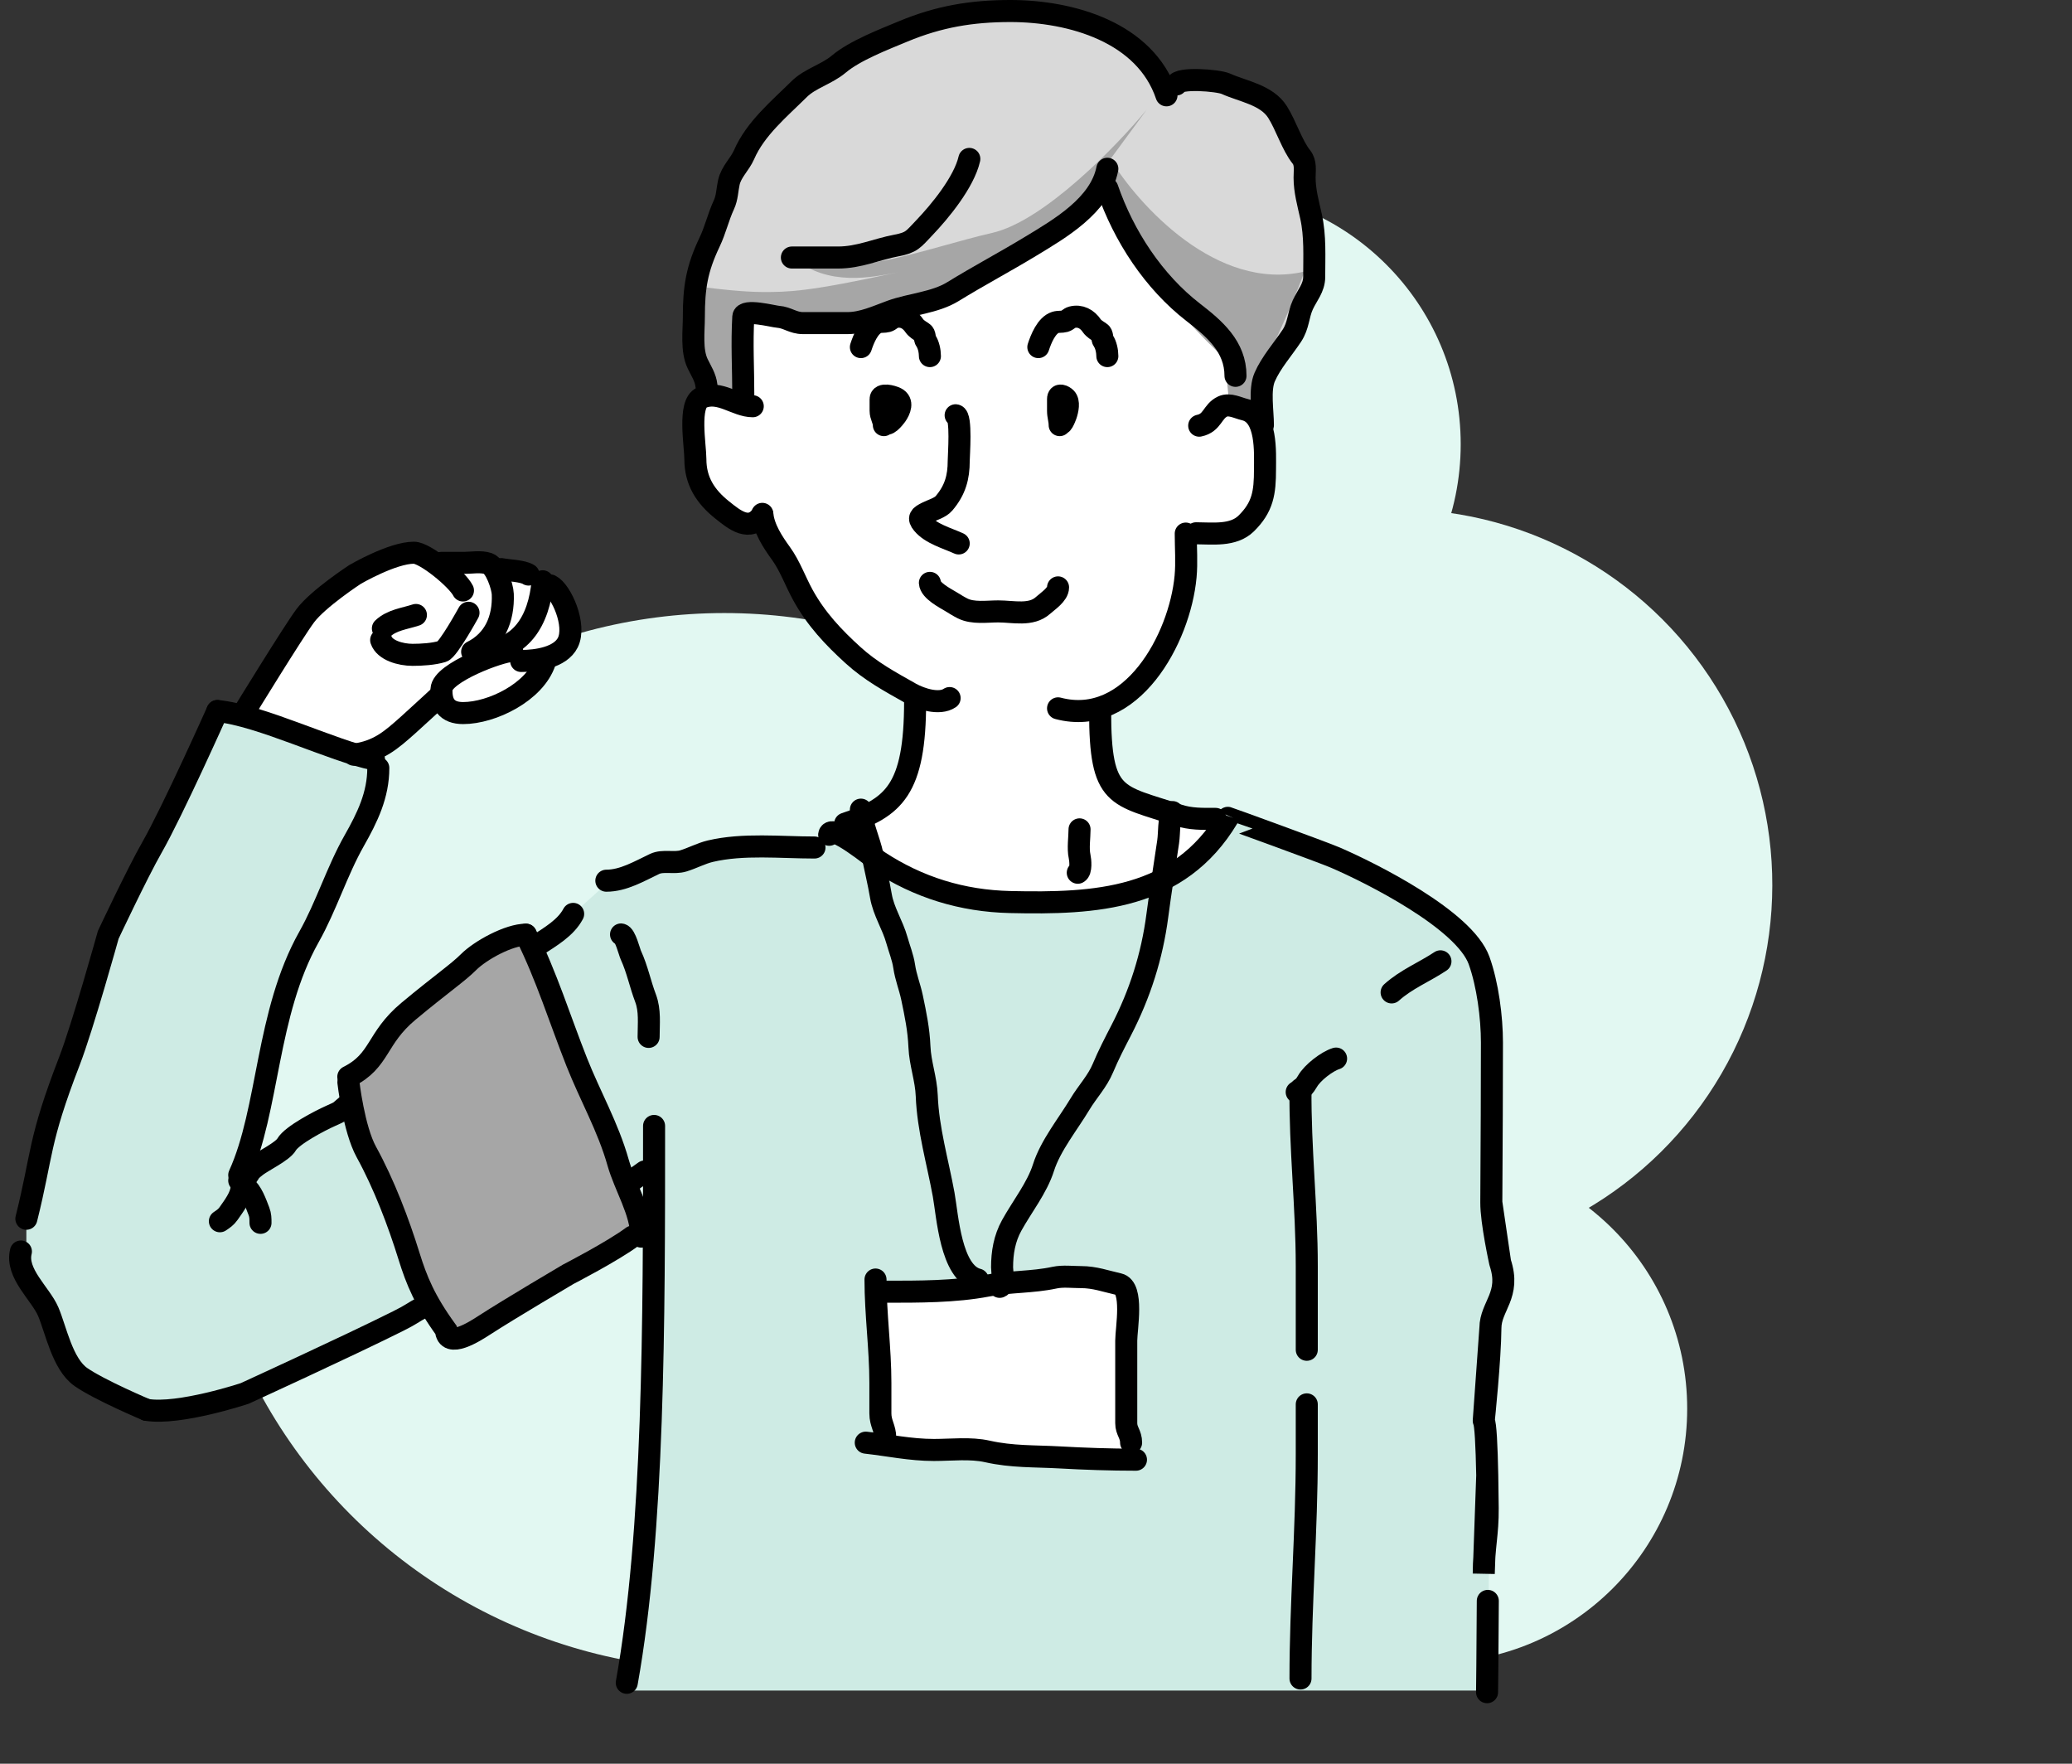 <svg width="188" height="160" viewBox="0 0 188 160" fill="none" xmlns="http://www.w3.org/2000/svg">
<rect x="0" y="0" width="188" height="160" fill="#333333" stroke="none"/>
<ellipse cx="130.032" cy="127.791" rx="23.053" ry="23.053" transform="rotate(180 130.032 127.791)" fill="#E2F8F2"/>
<ellipse cx="109.482" cy="40.299" rx="23.053" ry="23.053" transform="rotate(180 109.482 40.299)" fill="#E2F8F2"/>
<ellipse cx="65.718" cy="103.537" rx="47.923" ry="47.923" transform="rotate(180 65.718 103.537)" fill="#E2F8F2"/>
<ellipse cx="126.716" cy="80.276" rx="34.092" ry="34.092" transform="rotate(150.141 126.716 80.276)" fill="#E2F8F2"/>
<path d="M67.379 27.833V36.33C66.335 35.883 64.07 35.257 63.354 36.33C61.565 47.063 67.379 47.511 69.168 46.616C74.087 58.691 78.559 60.927 83.032 63.163C84.105 69.245 81.094 72.853 79.454 73.897L74.087 77.027H67.379L64.248 81.499L93.765 93.127L133.12 85.077L126.859 80.605C124.921 79.561 118.988 76.759 110.759 73.897C100.026 73.002 100.026 70.766 100.026 64.505C106.734 60.48 107.629 54.219 107.629 48.405C112.28 49.478 114.337 46.169 114.784 44.38V38.119L112.101 36.33C112.101 35.436 111.832 33.021 110.759 30.516C105.84 27.386 102.262 22.019 100.473 16.653C97.611 21.661 87.056 26.193 82.137 27.833L74.982 29.175L67.379 27.833Z" fill="white"/>
<path d="M97.951 75.238C97.951 75.951 97.795 76.967 97.955 77.687C98.033 78.038 98.12 79.008 97.79 79.173" stroke="black" stroke-width="2" stroke-linecap="round"/>
<path d="M27.155 56.084L21.707 64.999L33.098 68.961L39.536 63.513L42.013 64.504L46.47 63.513L50.927 59.056L51.918 56.579L49.937 53.113L45.975 51.627L40.527 51.132L37.555 50.141L34.089 51.132L27.155 56.084Z" fill="white"/>
<path d="M50.432 84.314L55.384 79.856C58.356 80.847 68.261 83.323 67.766 92.733C67.369 100.261 62.318 104.124 59.842 105.114L39.041 117.991L18.735 127.896H13.288L6.354 123.439L2.392 114.524V110.562L5.404 99.388L7.64 93.127L10.771 83.288L19.726 64.008L35.079 69.456L33.593 73.418L25.669 90.257L22.697 106.105L30.622 100.657L50.432 84.314Z" fill="#CEEBE4"/>
<path d="M58.356 111.553L41.517 121.953L36.07 110.562L32.603 103.133L31.612 97.685L36.07 92.238L47.46 84.809L58.356 111.553Z" fill="#A6A6A6"/>
<path d="M59.347 90.752V105.609L59.099 129.486L56.87 153.362H134.989L135.422 106.799V97.053L134.556 88.174L131.308 83.409L126.76 80.377L115.281 75.396L111.547 74.424C109.566 77.198 105.208 82.11 93.718 82.11C84.526 82.11 78.002 77.634 75.888 75.396L73.05 77.129H61.823L54.858 80.377L59.347 90.752Z" fill="#CEEBE4"/>
<path d="M75.234 75.728C75.374 74.609 79.411 77.937 79.722 78.141C83.323 80.504 87.294 81.732 91.649 81.831C99.415 82.008 106.948 81.621 111.405 74.192C111.41 74.183 120.006 77.3 121.168 77.802C124.427 79.21 132.871 83.437 134.203 87.137C134.98 89.297 135.369 92.275 135.369 94.576C135.369 98.368 135.347 103.463 135.312 109.076M134.926 153.512C134.926 153.512 134.974 149.786 134.994 145.23M135.312 109.076C135.3 110.849 136.112 114.524 136.112 114.524M135.312 109.076L136.112 114.524M136.112 114.524C137.102 117.496 135.246 118.475 135.23 120.467M135.23 120.467C135.208 123.3 134.626 128.886 134.626 128.886M135.23 120.467L134.626 128.886M134.626 128.886C134.791 129.157 134.889 131.124 134.943 133.839M134.943 133.839L134.626 142.753C134.634 140.309 135.005 139.179 134.984 136.81C134.974 135.759 134.961 134.756 134.943 133.839Z" stroke="black" stroke-width="2" stroke-linecap="round"/>
<path d="M117.999 98.794C117.948 104.167 118.568 109.492 118.568 114.849C118.568 117.382 118.568 119.915 118.568 122.448M117.999 152.269C117.999 145.42 118.568 138.91 118.568 131.915C118.568 130.411 118.568 128.906 118.568 127.401" stroke="black" stroke-width="2" stroke-linecap="round"/>
<path d="M59.347 102.143C59.347 120.104 59.347 138.791 56.87 152.659" stroke="black" stroke-width="2" stroke-linecap="round"/>
<path d="M73.902 76.884C70.83 76.884 67.427 76.512 64.444 77.219C63.637 77.41 62.807 77.854 61.996 78.101C61.169 78.352 60.167 78.011 59.395 78.374C58.031 79.017 56.577 79.895 55.016 79.895" stroke="black" stroke-width="2" stroke-linecap="round"/>
<path d="M52.005 82.906C51.334 84.174 49.951 84.967 48.676 85.799M31.612 100.162C30.692 100.915 31.076 100.754 29.972 101.244C29.049 101.655 26.489 102.98 26.003 103.829C25.65 104.448 23.896 105.3 23.282 105.76C22.086 106.657 23.077 106.41 21.707 107.095" stroke="black" stroke-width="2" stroke-linecap="round"/>
<path d="M13.288 127.896C16.259 128.391 22.202 126.41 22.202 126.41C22.202 126.41 31.562 122.127 36.112 119.852C37.43 119.193 37.25 119.182 38.546 118.486M58.501 106.273C58.115 106.548 57.728 106.823 57.34 107.096" stroke="black" stroke-width="2" stroke-linecap="round"/>
<path d="M56.349 84.771C56.738 84.819 57.103 86.356 57.243 86.657C57.829 87.928 58.078 89.245 58.573 90.55C58.998 91.67 58.851 92.879 58.851 94.065" stroke="black" stroke-width="2" stroke-linecap="round"/>
<path d="M121.228 96.031C120.4 96.286 119.076 97.309 118.637 98.086C118.391 98.522 118.078 98.858 117.654 99.07" stroke="black" stroke-width="2" stroke-linecap="round"/>
<path d="M22.202 107.59C22.868 108.123 23.198 109.124 23.497 109.893C23.635 110.248 23.635 110.56 23.635 110.933" stroke="black" stroke-width="2" stroke-linecap="round"/>
<path d="M21.925 107.735C21.854 108.584 21.208 109.417 20.736 110.094C20.519 110.407 20.26 110.581 19.951 110.789" stroke="black" stroke-width="2" stroke-linecap="round"/>
<path d="M126.266 90.029C127.6 88.828 129.242 88.179 130.697 87.209" stroke="black" stroke-width="2" stroke-linecap="round"/>
<path d="M31.612 98.181C31.612 98.181 32.095 102.425 33.241 104.508C34.844 107.424 36.153 110.864 37.118 113.975C37.798 116.164 38.546 117.991 40.464 120.644C40.558 122.414 43.113 120.757 43.911 120.241C46.303 118.693 51.542 115.608 51.542 115.608C51.542 115.608 55.633 113.497 57.383 112.184" stroke="black" stroke-width="2" stroke-linecap="round"/>
<path d="M58.189 112.184C58.189 109.934 56.699 107.641 56.085 105.471C55.172 102.237 53.547 99.428 52.326 96.34C50.808 92.501 49.583 88.526 47.716 84.792" stroke="black" stroke-width="2" stroke-linecap="round"/>
<path d="M47.716 84.792C46.179 84.792 43.595 86.198 42.508 87.285C41.526 88.267 40.032 89.266 37.06 91.742C34.089 94.219 34.536 96.216 31.603 97.683" stroke="black" stroke-width="2" stroke-linecap="round"/>
<path d="M21.707 106.6C24.416 100.651 24.132 91.934 28.037 84.993C29.613 82.191 30.567 79.038 32.141 76.26C33.33 74.162 34.325 72.13 34.325 69.667" stroke="black" stroke-width="2" stroke-linecap="round"/>
<path d="M19.726 64.503C23.62 64.874 30.223 68.139 33.932 68.881" stroke="black" stroke-width="2" stroke-linecap="round"/>
<path d="M19.726 64.503C19.726 64.503 15.667 73.588 13.783 76.885C12.451 79.215 9.821 84.809 9.821 84.809C9.821 84.809 7.512 93.118 6.299 96.257C3.451 103.626 3.878 104.619 2.392 110.562" stroke="black" stroke-width="2" stroke-linecap="round"/>
<path d="M1.897 113.534C1.402 115.515 3.675 117.357 4.373 118.981C5.071 120.605 5.652 123.745 7.345 124.924C9.037 126.103 13.288 127.896 13.288 127.896" stroke="black" stroke-width="2" stroke-linecap="round"/>
<path d="M22.202 64.504C22.202 64.504 26.623 57.295 27.702 55.852C28.861 54.304 32.213 52.114 32.213 52.114C32.213 52.114 35.583 50.141 37.555 50.141C38.581 50.141 41.503 52.56 42.006 53.566" stroke="black" stroke-width="2" stroke-linecap="round"/>
<path d="M42.508 55.589C42.508 55.589 40.673 58.931 40.136 59.096C39.352 59.338 38.269 59.405 37.433 59.405C36.344 59.405 34.894 58.996 34.584 58.065" stroke="black" stroke-width="2" stroke-linecap="round"/>
<path d="M40.032 51.064C40.032 51.064 41.297 51.064 42.067 51.064C42.745 51.064 43.641 50.901 44.292 51.126C44.969 51.36 45.593 53.181 45.62 53.906C45.703 56.139 44.883 58.106 42.84 59.127" stroke="black" stroke-width="2" stroke-linecap="round"/>
<path d="M49.234 52.732C48.91 56.304 47.262 59.127 43.395 59.127" stroke="black" stroke-width="2" stroke-linecap="round"/>
<path d="M49.937 53.112C50.928 53.608 52.311 56.712 51.521 58.293C50.837 59.66 48.685 59.961 47.288 59.961" stroke="black" stroke-width="2" stroke-linecap="round"/>
<path d="M46.47 59.056C45.411 59.056 40.117 61.024 40.059 62.525C40.009 63.836 40.526 64.688 42.021 64.688C44.63 64.688 48.529 62.785 49.442 60.046" stroke="black" stroke-width="2" stroke-linecap="round"/>
<path d="M40.032 63.018C40.032 63.018 37.807 65.073 37.063 65.738C35.43 67.197 34.339 68.147 32.108 68.465" stroke="black" stroke-width="2" stroke-linecap="round"/>
<path d="M45.48 51.627C46.087 51.751 47.44 51.778 47.956 52.122" stroke="black" stroke-width="2" stroke-linecap="round"/>
<path d="M34.741 57.011C35.562 56.233 36.728 56.125 37.738 55.788" stroke="black" stroke-width="2" stroke-linecap="round"/>
<path d="M64.311 21.523C61.768 27.982 63.252 33.184 64.311 34.978L67.49 35.875L67.036 28.699C67.036 28.251 67.581 27.533 69.76 28.251C72.485 29.148 77.48 29.148 82.475 27.802C87.47 26.457 98.368 20.178 100.639 15.244C99.912 18.832 103.363 23.616 105.18 25.56L111.991 32.736V36.772L114.262 38.566L114.716 34.53L119.257 23.317L117.894 15.244L115.17 9.862C113.353 8.666 108.994 6.812 106.088 8.965C104.726 4.032 93.373 -3.144 80.204 4.032C67.036 11.208 67.49 13.45 64.311 21.523Z" fill="#D9D9D9"/>
<path d="M67.428 28.28V35.883L63.811 34.541L62.907 29.622L63.811 26.044C64.866 26.193 67.428 26.491 69.237 26.491C71.498 26.491 73.306 26.491 81.445 24.703C79.184 25.15 75.115 26.044 71.95 23.361C76.471 25.597 84.157 22.466 90.035 21.125C94.737 20.052 101.338 13.224 104.051 9.944L100.434 14.864C99.831 16.056 97.902 18.978 95.008 21.125C90.035 25.597 81.897 27.833 77.375 29.175C73.758 30.248 69.237 29.026 67.428 28.28Z" fill="#A6A6A6"/>
<path d="M118.362 24.634C110.408 26.491 103.297 18.596 100.736 14.416C98.928 19.618 106.912 28.659 111.131 32.529L111.583 37.173L113.842 38.566L114.294 33.922C115.198 32.064 117.277 27.606 118.362 24.634Z" fill="#A6A6A6"/>
<path d="M68.3 36.853C66.795 36.853 65.301 35.368 63.671 36.072C62.407 36.618 63.093 40.42 63.093 41.648C63.093 43.626 63.995 45.045 65.536 46.27C66.617 47.13 68.037 48.341 69.168 46.692" stroke="black" stroke-width="2" stroke-linecap="round"/>
<path d="M69.168 46.616C69.285 47.926 70.122 49.188 70.868 50.218C71.674 51.331 72.173 52.749 72.85 53.979C74.054 56.166 75.623 57.82 77.382 59.421C79.013 60.906 80.724 61.822 82.622 62.895C83.542 63.414 85.233 63.957 86.162 63.327" stroke="black" stroke-width="2" stroke-linecap="round"/>
<path d="M96.001 64.259C102.652 66.018 107.046 57.944 107.571 52.313C107.691 51.032 107.587 49.692 107.587 48.405" stroke="black" stroke-width="2" stroke-linecap="round"/>
<path d="M108.523 48.378C109.997 48.378 111.894 48.648 113.072 47.49C114.583 46.006 114.778 44.694 114.778 42.577C114.778 41.075 114.992 37.63 112.93 37.154C112.341 37.018 111.562 36.587 110.94 36.874C109.976 37.32 110.042 38.359 108.808 38.616" stroke="black" stroke-width="2" stroke-linecap="round"/>
<path d="M67.442 35.883C67.442 33.458 67.301 31.171 67.442 28.74C67.485 27.996 70.144 28.706 70.61 28.74C71.432 28.799 71.954 29.311 72.853 29.311C74.197 29.311 75.54 29.311 76.884 29.311C78.266 29.311 79.564 28.696 80.837 28.232C82.638 27.576 84.82 27.469 86.467 26.454C88.81 25.011 91.194 23.752 93.541 22.327C96.158 20.738 99.816 18.638 100.473 15.311" stroke="black" stroke-width="2" stroke-linecap="round"/>
<path d="M100.473 17.1C101.962 21.416 104.667 25.55 108.272 28.338C110.202 29.83 112.101 31.446 112.101 34.094" stroke="black" stroke-width="2" stroke-linecap="round"/>
<path d="M106.734 7.663C106.899 7.003 110.531 7.284 111.227 7.598C112.775 8.296 114.924 8.598 115.913 10.157C116.681 11.366 117.231 13.177 118.079 14.239C118.505 14.773 118.37 15.451 118.37 16.118C118.37 17.313 118.695 18.46 118.952 19.616C119.354 21.43 119.242 23.266 119.242 25.123C119.242 26.118 118.605 26.783 118.208 27.65C117.77 28.607 117.837 29.519 117.206 30.468C116.399 31.681 115.33 32.88 114.75 34.209C114.249 35.357 114.588 37.31 114.588 38.566" stroke="black" stroke-width="2" stroke-linecap="round"/>
<path d="M64.099 34.989C64.014 34.228 63.618 33.657 63.305 33.006C62.715 31.778 62.956 30.062 62.956 28.742C62.956 26.08 63.227 24.389 64.385 21.96C64.921 20.837 65.156 19.707 65.688 18.561C65.983 17.925 65.983 17.213 66.132 16.547C66.354 15.56 67.135 14.907 67.514 14.029C68.538 11.661 70.725 9.856 72.517 8.081C73.504 7.104 75.002 6.745 76.107 5.815C77.566 4.587 80.209 3.572 81.968 2.841C85.186 1.504 88.157 1 91.672 1C97.198 1 103.915 2.927 105.84 8.647" stroke="black" stroke-width="2" stroke-linecap="round"/>
<path d="M87.951 14.416C87.469 16.516 85.31 19.158 83.831 20.7C82.871 21.701 82.743 22.005 81.339 22.271C79.494 22.62 77.963 23.361 76.036 23.361C74.641 23.361 73.246 23.361 71.851 23.361" stroke="black" stroke-width="2" stroke-linecap="round"/>
<path d="M94.212 31.488C94.452 30.754 94.95 29.5 95.759 29.248C96.04 29.161 96.333 29.219 96.61 29.142C96.859 29.074 97.019 28.843 97.269 28.779C98.012 28.589 98.651 28.94 99.067 29.559C99.229 29.799 99.568 30.007 99.807 30.156C100.078 30.326 99.955 30.704 100.103 30.913C100.351 31.261 100.473 31.863 100.473 32.305" stroke="black" stroke-width="2" stroke-linecap="round"/>
<path d="M78.112 31.488C78.352 30.754 78.85 29.5 79.659 29.248C79.94 29.161 80.233 29.219 80.51 29.142C80.759 29.074 80.919 28.843 81.169 28.779C81.912 28.589 82.551 28.94 82.967 29.559C83.129 29.799 83.468 30.007 83.707 30.156C83.978 30.326 83.855 30.704 84.004 30.913C84.251 31.261 84.374 31.863 84.374 32.305" stroke="black" stroke-width="2" stroke-linecap="round"/>
<path d="M96.148 38.566C96.148 38.105 96.001 37.755 96.001 37.27C96.001 36.916 96.001 36.563 96.001 36.209C96.001 35.659 96.518 35.932 96.698 36.113C97.035 36.451 96.876 37.205 96.702 37.697C96.645 37.859 96.221 38.926 96.221 38.169" stroke="black" stroke-width="2" stroke-linecap="round"/>
<path d="M80.195 38.566C80.195 38.105 79.901 37.755 79.901 37.27C79.901 36.916 79.901 36.563 79.901 36.209C79.901 35.659 80.935 35.932 81.295 36.113C81.969 36.451 81.65 37.205 81.303 37.697C81.189 37.859 80.341 38.926 80.341 38.169" stroke="black" stroke-width="2" stroke-linecap="round"/>
<path d="M86.709 37.672C87.265 37.728 86.988 41.355 86.988 41.818C86.988 43.287 86.673 44.459 85.654 45.658C85.306 46.069 84.607 46.252 84.119 46.496C83.473 46.818 83.279 46.98 83.708 47.504C84.466 48.428 85.933 48.816 86.988 49.3" stroke="black" stroke-width="2" stroke-linecap="round"/>
<path d="M84.374 52.877C84.413 53.575 85.75 54.26 86.268 54.572C86.627 54.789 86.957 55.002 87.335 55.193C88.286 55.671 89.551 55.465 90.572 55.465C91.948 55.465 93.55 55.898 94.637 54.92C95.08 54.521 96.001 53.931 96.001 53.286" stroke="black" stroke-width="2" stroke-linecap="round"/>
<path d="M80.514 131.015L79.504 116.37L80.514 117.38L88.594 116.875L97.684 115.865L102.229 116.875V122.935L102.734 132.53L80.514 131.015Z" fill="white"/>
<path d="M79.438 116.076C79.438 119.219 79.88 122.338 79.88 125.438C79.88 126.367 79.88 127.295 79.88 128.224C79.88 129.124 80.321 129.568 80.321 130.432" stroke="black" stroke-width="2" stroke-linecap="round"/>
<path d="M80.322 117.181C83.326 117.181 86.652 117.195 89.598 116.629C91.595 116.245 93.665 116.341 95.684 115.905C96.44 115.741 97.316 115.856 98.089 115.856C99.334 115.856 100.33 116.234 101.5 116.494C102.881 116.8 102.188 120.54 102.188 121.623C102.188 124.118 102.188 126.613 102.188 129.108C102.188 129.831 102.629 130.099 102.629 130.874" stroke="black" stroke-width="2" stroke-linecap="round"/>
<path d="M78.554 130.874C80.625 131.104 82.605 131.537 84.738 131.537C86.312 131.537 88.054 131.325 89.597 131.672C91.831 132.174 93.855 132.085 96.137 132.212C98.442 132.34 100.74 132.42 103.07 132.42" stroke="black" stroke-width="2" stroke-linecap="round"/>
<path d="M90.702 116.739C91.144 116.628 90.922 115.304 90.922 114.972C90.922 113.636 91.138 112.356 91.794 111.168C92.725 109.479 94.101 107.752 94.677 105.929C95.311 103.923 96.905 101.97 97.99 100.162C98.665 99.036 99.566 98.11 100.076 96.885C100.559 95.726 101.156 94.579 101.733 93.462C103.43 90.174 104.528 86.752 105.009 83.069C105.301 80.826 105.666 78.607 105.99 76.369C106.118 75.49 106.007 74.423 106.383 73.67" stroke="black" stroke-width="2" stroke-linecap="round"/>
<path d="M78.112 73.449C78.185 74.821 78.891 76.242 79.168 77.597C79.421 78.837 79.714 80.015 79.928 81.278C80.169 82.694 80.998 83.917 81.376 85.278C81.596 86.069 81.919 86.843 82.039 87.658C82.19 88.683 82.54 89.494 82.751 90.493C83.075 92.031 83.358 93.394 83.425 94.972C83.49 96.487 84.03 97.883 84.088 99.413C84.203 102.445 85.083 105.408 85.622 108.371C85.967 110.267 86.261 115.463 88.714 116.076" stroke="black" stroke-width="2" stroke-linecap="round"/>
<path d="M99.818 64.505C99.818 72.555 101.279 72.074 106.898 73.947C108.028 74.324 109.116 74.287 110.293 74.287" stroke="black" stroke-width="2" stroke-linecap="round"/>
<path d="M83.032 63.611C83.032 71.66 81.09 73.255 76.685 74.723" stroke="black" stroke-width="2" stroke-linecap="round"/>
</svg>
